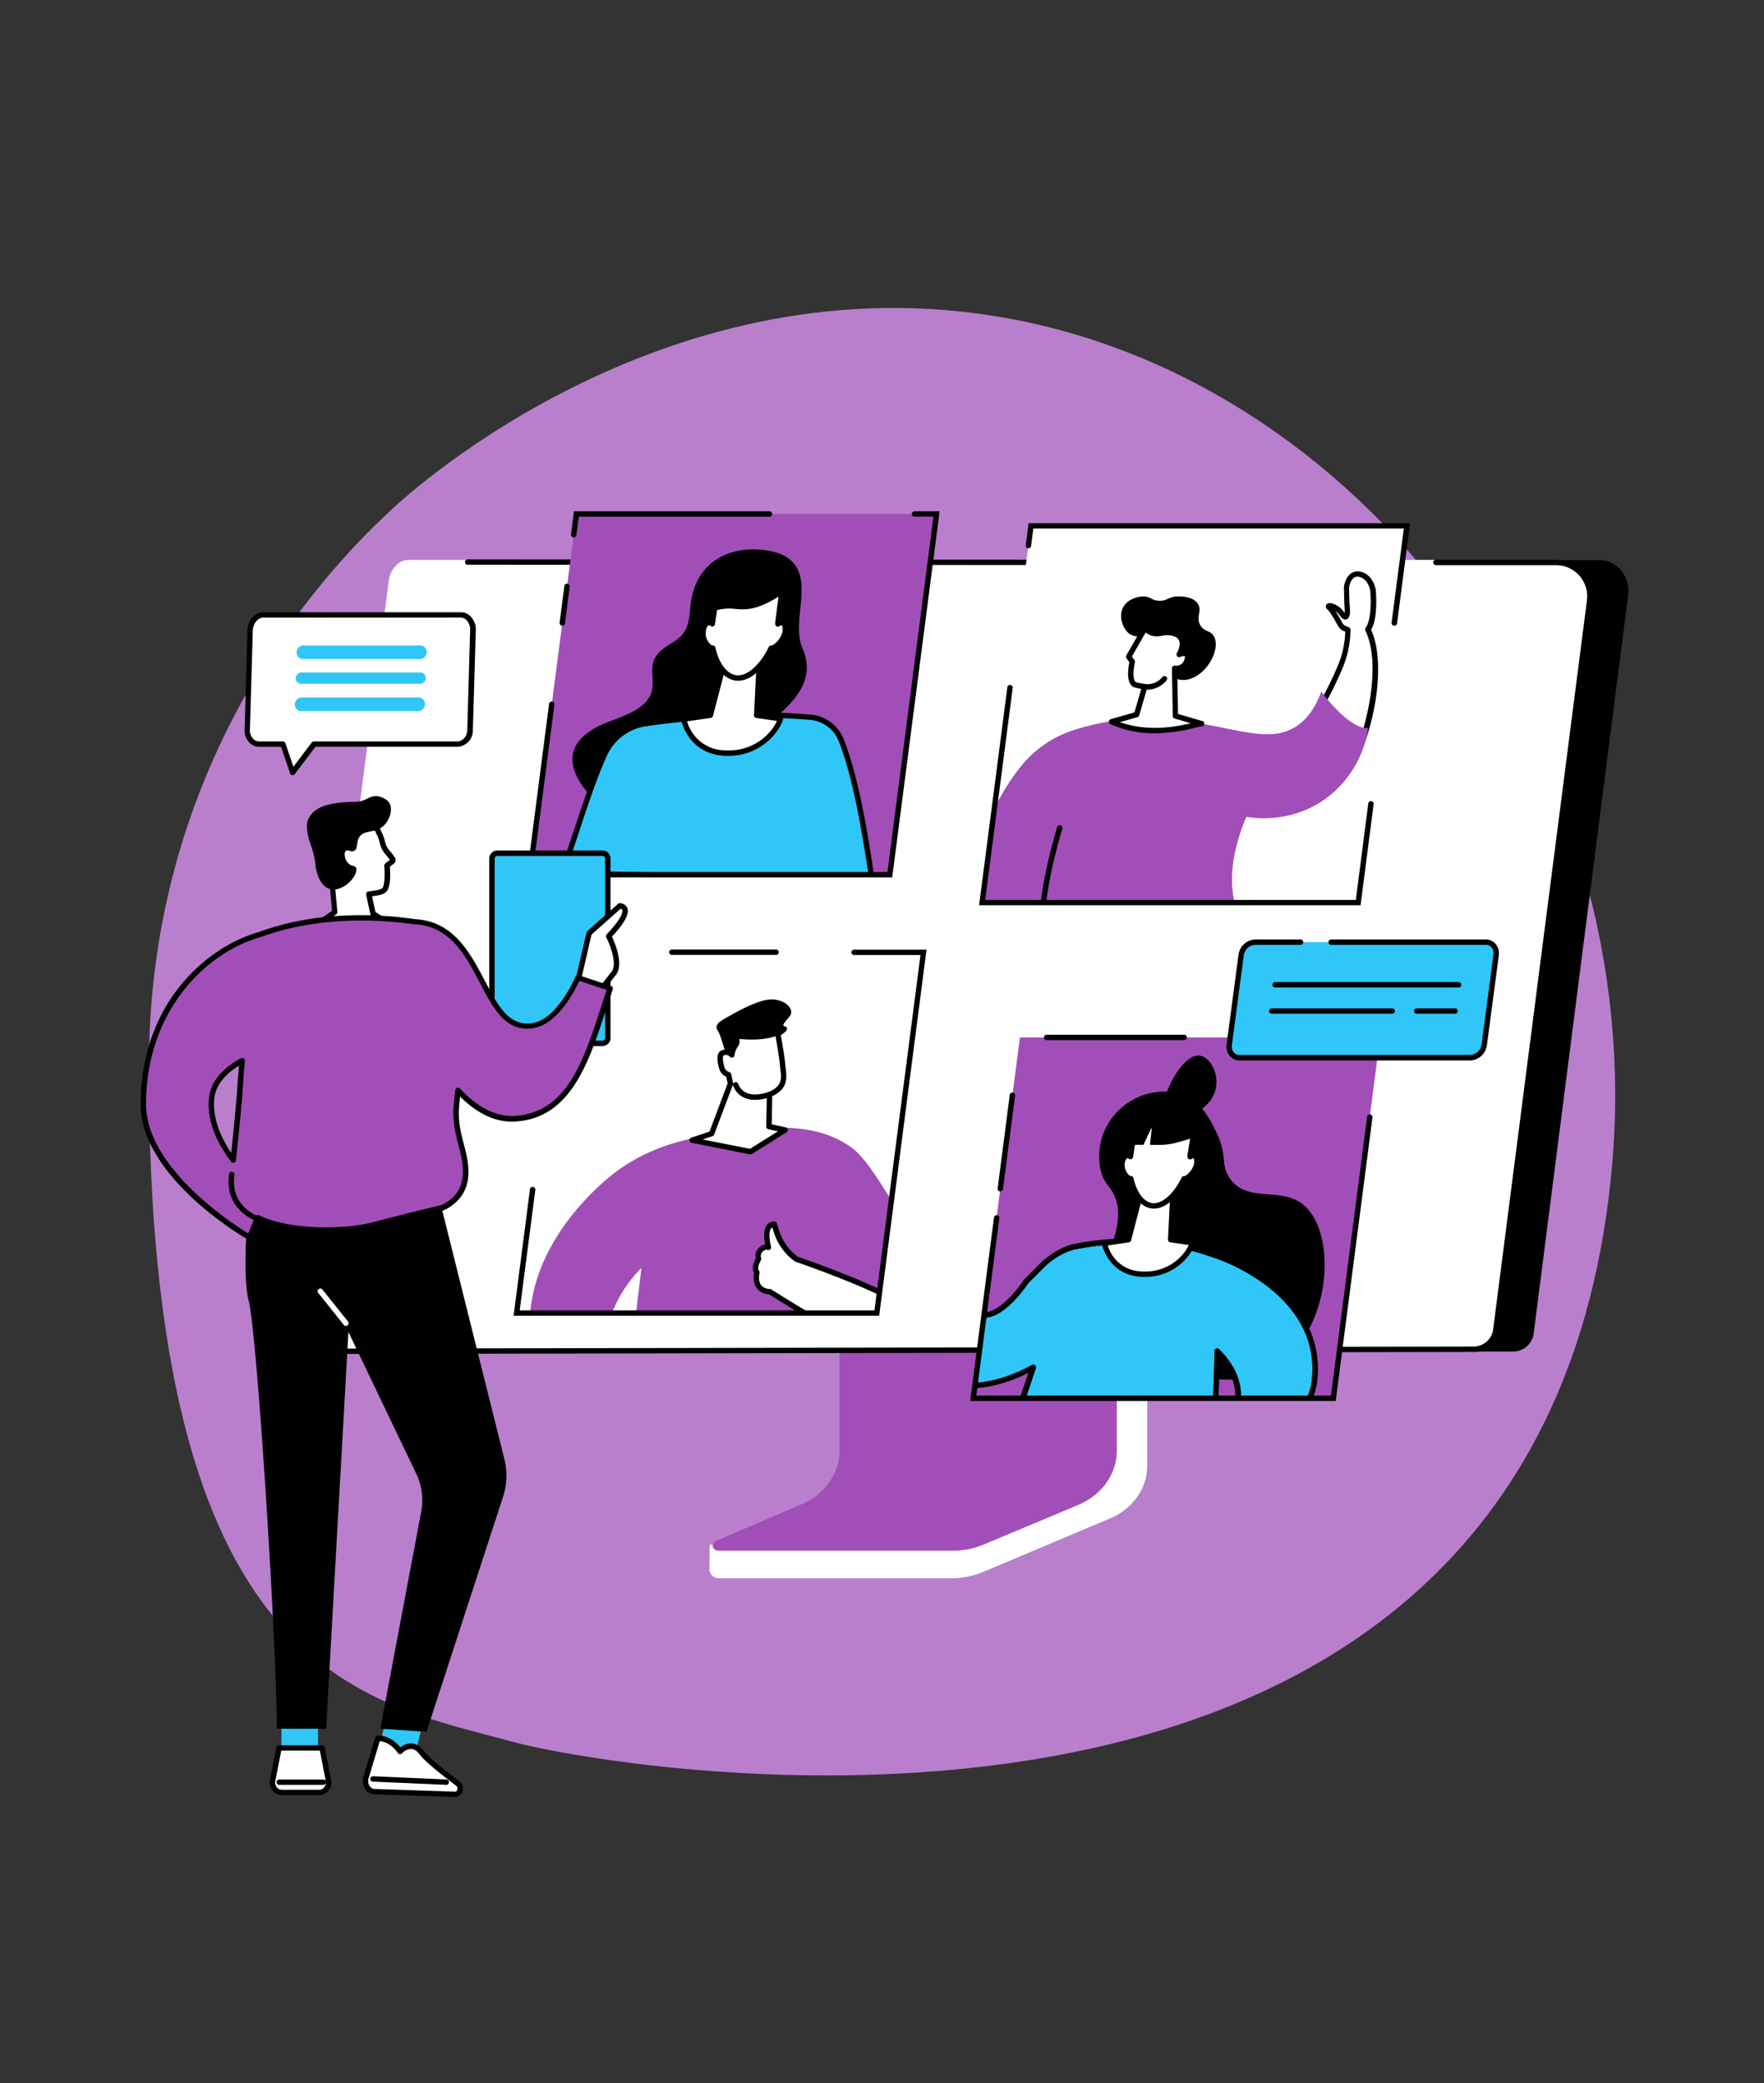 <svg id="Layer_1" data-name="Layer 1" xmlns="http://www.w3.org/2000/svg" xmlns:xlink="http://www.w3.org/1999/xlink" viewBox="0 0 720 850"><rect x="0" y="0" width="720" height="850" fill="#333333" stroke="none"/><defs><style>.cls-1{fill:#a24eb8;}.cls-2{fill:#fff;}.cls-3{fill:#b97fcc;}.cls-4{clip-path:url(#clip-path);}.cls-5{fill:#30c6f8;}.cls-6{clip-path:url(#clip-path-2);}.cls-7{clip-path:url(#clip-path-3);}.cls-8{clip-path:url(#clip-path-4);}</style><clipPath id="clip-path"><polygon class="cls-1" points="363.19 356.94 216.19 356.94 235.27 209.7 382.27 209.7 363.19 356.94"/></clipPath><clipPath id="clip-path-2"><polygon class="cls-2" points="357.88 535.75 210.87 535.75 229.96 388.51 376.96 388.51 357.88 535.75"/></clipPath><clipPath id="clip-path-3"><polygon class="cls-1" points="544.22 570.52 397.21 570.52 416.29 423.28 563.3 423.28 544.22 570.52"/></clipPath><clipPath id="clip-path-4"><polygon class="cls-2" points="554.36 368.26 400.88 368.26 420.8 214.53 574.28 214.53 554.36 368.26"/></clipPath></defs><path class="cls-3" d="M412,130c-138.48-25.63-244,70.22-251.78,77.56-12.39,11.64-99,89.25-99.44,226.47C60,684.26,148.46,694,209.05,710.62,253.7,722.85,630.43,787.31,658,475.44,672.39,312,560.87,157.52,412,130Z"/><path class="cls-2" d="M467.11,501.23l-112.12.7c-.73,0-1,.68-1,1.33v95.39c0,9.13-63.71,32.86-64.33,31.65l-.08,10.1a3.68,3.68,0,0,0,3.76,3.54h95.43a32.91,32.91,0,0,0,12.62-2.62l51.69-21.77c9.3-3.92,15.17-12.33,15.17-21.51V502.55A1.26,1.26,0,0,0,467.11,501.23Z"/><path class="cls-1" d="M342.67,496.38v95.41c0,9.4-6.05,18-15.56,22L292.24,628.7c-2.28,1-1.5,4,1,4h95.79a32.19,32.19,0,0,0,12.46-2.49L440.15,614c9.58-4,15.69-12.63,15.69-22.09v-95.5a.75.75,0,0,0-.79-.71H343.46A.76.76,0,0,0,342.67,496.38Z"/><path d="M133.82,550.44l461,1h8l14.89,0A8.46,8.46,0,0,0,626,544l38.55-301.24c.93-7.33-4.41-14.25-11.78-14.25l-477.64.43Z"/><path class="cls-2" d="M634.81,228.43c8.31,0,15.07,8.37,14,16.64L610,544a8.41,8.41,0,0,1-8.34,7.35l-3.64.14-470.59-.14a8.41,8.41,0,0,1-8.34-9.5l39.6-305c.54-4.2,3.78-8.4,8-8.4Z"/><path d="M127.43,552.45A9.51,9.51,0,0,1,118,541.71l28.07-209.54a1.09,1.09,0,1,1,2.17.29L120.17,542a7.34,7.34,0,0,0,7.26,8.27l474.38-.86a8.09,8.09,0,0,0,7.62-6.85l38.3-297.62a12.72,12.72,0,0,0-12.58-14.35H586.08a1.1,1.1,0,0,1,0-2.2h49.07a14.92,14.92,0,0,1,14.76,16.83l-38.3,297.62a10.23,10.23,0,0,1-9.8,8.76Z"/><path d="M503.77,230.58h0L191,230.42a1.1,1.1,0,1,1,0-2.19h0l312.74.15a1.1,1.1,0,1,1,0,2.2Z"/><polygon class="cls-1" points="363.19 356.94 216.19 356.94 235.27 209.7 382.27 209.7 363.19 356.94"/><g class="cls-4"><path d="M317.07,225.52a15.75,15.75,0,0,1,3.68,1.63c12.69,7.76,1.74,25.72,6.79,37.35,4.32,10,.32,17.85-8.19,25.75-4.92,4.57-9.47,8.37-11.62,14.78-1.24,3.7-1.92,7.5-3.36,11.15-7.11,18-28.71,23.58-44.49,19.67a37.75,37.75,0,0,1-18.23-10.51c-5.61-5.86-12.38-15.92-4.2-24.3a28.53,28.53,0,0,1,9.51-5.93c6-2.53,16-5.11,18.71-12,2.05-5.19-1.22-10.63,2.3-15.67,2.76-3.94,8-5.14,10.88-9,2.51-3.32,2.6-7.59,3-11.51C284.28,225.2,304,221.62,317.07,225.52Z"/><path class="cls-5" d="M229.45,356.3c5.56-15.73,11.4-35.56,17.26-48.48a21.91,21.91,0,0,1,16.91-12.59c23.09-3.28,45.54-4.46,67.09-2.61a15,15,0,0,1,12.69,9.53c5.7,14.66,9.29,35.12,12.47,56.71Z"/><path d="M355.87,360h0l-126.42-2.57a1.06,1.06,0,0,1-.88-.47,1.09,1.09,0,0,1-.14-1c1.78-5,3.62-10.57,5.4-15.94,3.88-11.69,7.89-23.78,11.9-32.63a22.9,22.9,0,0,1,17.76-13.22c24.79-3.52,46.82-4.37,67.34-2.61a16,16,0,0,1,13.61,10.22c5.87,15.08,9.5,36.28,12.54,56.95a1.08,1.08,0,0,1-.26.88A1.1,1.1,0,0,1,355.87,360ZM231,355.23l123.61,2.5c-3-20.12-6.55-40.61-12.22-55.18a13.81,13.81,0,0,0-11.76-8.83c-20.35-1.75-42.22-.9-66.84,2.59a20.73,20.73,0,0,0-16.07,12c-4,8.74-8,20.77-11.81,32.41C234.28,345.56,232.61,350.58,231,355.23Z"/><path class="cls-2" d="M295.46,270.33l-5.59,21.47-10.78,1.6s2.38,12.89,16.26,13.84,21.77-8.86,23.23-14l-9.77-1.4,1-20.84Z"/><path d="M297.22,308.4c-.64,0-1.29,0-2-.07-14.56-1-17.24-14.6-17.26-14.73a1.08,1.08,0,0,1,.18-.84,1.13,1.13,0,0,1,.73-.45L289,290.82l5.41-20.77a1.1,1.1,0,0,1,1.11-.82l14.35.63a1.18,1.18,0,0,1,.77.36,1.14,1.14,0,0,1,.28.79l-1,19.84,8.79,1.27a1.06,1.06,0,0,1,.76.49,1.12,1.12,0,0,1,.14.89C318.27,298.35,310.8,308.4,297.22,308.4Zm-16.77-14.09a16.2,16.2,0,0,0,15,11.83c12.41.86,19.6-7.21,21.67-12l-8.44-1.21a1.11,1.11,0,0,1-.94-1.14l1-19.74-12.36-.55-5.37,20.61a1.08,1.08,0,0,1-.9.81Zm9.42-2.51h0Z"/><path class="cls-2" d="M319.28,254.09a2.16,2.16,0,0,0-1.79.5c0-.13,0-.25,0-.37l1.68-13c-16,10.64-17.83,3.84-27.47,6.88,0,0-.88,6-1,6.45a1.79,1.79,0,0,0-1.65-.49c-1.47.35-2.41,2.72-2.1,5.29s2.45,5.23,3.92,5.09c1.39,6.54,5.15,12.18,10.34,12.18s10.42-5.64,13.5-12.18c1.43.14,4.3-2.62,5.24-5.09S320.66,254.44,319.28,254.09Z"/><path d="M301.27,277.74c-5.09,0-9.45-4.8-11.25-12.3-2-.64-3.81-3.5-4.1-5.93-.39-3.2.87-6,2.93-6.49a2.48,2.48,0,0,1,1,0c.21-1.39.52-3.51.74-5a1.11,1.11,0,0,1,.75-.89,21.18,21.18,0,0,1,8.82-.78c4.35.32,8.45.63,18.37-6a1.09,1.09,0,0,1,1.19,0,1.12,1.12,0,0,1,.51,1.07L318.78,253a2.49,2.49,0,0,1,.77.07,2.58,2.58,0,0,1,1.65,1.38,6.9,6.9,0,0,1-.17,5.37c-.91,2.39-3.48,5.2-5.54,5.72C312.64,271.27,307.32,277.74,301.27,277.74Zm-10.34-14.37a1.11,1.11,0,0,1,1.08.87c1.19,5.63,4.51,11.31,9.26,11.31s9.8-5.8,12.5-11.55a1.09,1.09,0,0,1,1.1-.62c.66.06,3.21-2,4.11-4.39a5,5,0,0,0,.27-3.59c-.11-.22-.21-.24-.25-.25a1.23,1.23,0,0,0-.87.33,1.1,1.1,0,0,1-1.74-.95l0-.34a.45.45,0,0,1,0-.11l1.37-10.63c-9.15,5.68-13.51,5.35-17.74,5a19.4,19.4,0,0,0-7.34.49c-.25,1.73-.8,5.45-.87,5.81a1.1,1.1,0,0,1-.73.83,1.12,1.12,0,0,1-1.07-.21.77.77,0,0,0-.67-.26c-.7.17-1.54,1.85-1.27,4.09s2.09,4.14,2.7,4.14h.13Z"/></g><path d="M229.51,255.29h-.15a1.09,1.09,0,0,1-.94-1.23l1.94-15a1.1,1.1,0,0,1,2.18.28l-1.95,15A1.09,1.09,0,0,1,229.51,255.29Z"/><path d="M364.16,358H214.94l9.18-70.84a1.1,1.1,0,0,1,2.18.29l-8.86,68.35H362.23L381,210.8H373.3a1.1,1.1,0,1,1,0-2.2h10.22Z"/><path d="M234.18,219.26H234a1.09,1.09,0,0,1-.94-1.23l1.22-9.42h79.78a1.1,1.1,0,1,1,0,2.2H236.24l-1,7.5A1.09,1.09,0,0,1,234.18,219.26Z"/><polygon class="cls-2" points="357.88 535.75 210.87 535.75 229.96 388.51 376.96 388.51 357.88 535.75"/><g class="cls-6"><path class="cls-1" d="M365.54,492.47c-8.89-14.24-13.33-21.37-19.51-25.33-14.65-9.41-31.9-7.2-46.54-5.33-14.44,1.85-30.81,3.94-47.39,15.78-2.17,1.55-37.28,27.42-35.87,65.43a57.13,57.13,0,0,0,13.06,34.51A64.34,64.34,0,0,1,248,562a.38.38,0,0,0,0-.1c-3.89-15,1.46-32.2,13.82-44.58q-2.79,23.13-5.59,46.28a22.4,22.4,0,0,0,12.27,8.35c13.67,3.3,24.35-9.43,41.68-10.65,6.49-.46,15.61.57,26.31,7.7q-.37-21.29-.76-42.56c.22,2,1.64,12.9,11.36,18.33,1.93,1.08,9.62,5.37,18.14,1.73,9.68-4.13,13.06-15.34,13.45-16.73C381.77,518.83,376.4,509.9,365.54,492.47Z"/><path class="cls-2" d="M368.14,532.16c-12.47-8-43.06-18.4-43.06-18.4a22.05,22.05,0,0,1-8.16-11.28l-1-3s-4.69-.55-2.32,9.44c-1-.22-.49-.38-1.27-.12a3.77,3.77,0,0,0-2.76,4.86s-2.3,3.58-.67,5.47c0,0-2,7.51,5.29,7.86,0,0,31.5,20.17,40,21.68S376.19,537.33,368.14,532.16Z"/><path d="M355.69,549.9a9.66,9.66,0,0,1-1.62-.14c-8.35-1.48-37-19.66-40.19-21.68a6.48,6.48,0,0,1-5-2.48c-1.59-2.16-1.29-5-1.07-6.21-1.23-2,.06-4.81.67-5.89a5,5,0,0,1,.37-3.16,5.21,5.21,0,0,1,3.21-2.57l.23-.08c-.72-3.85-.4-6.57.95-8.09a3.5,3.5,0,0,1,2.89-1.2,1.1,1.1,0,0,1,.92.76l1,3a20.83,20.83,0,0,0,7.62,10.62c2.64.91,31.16,10.78,43.14,18.47,2.81,1.8,3.69,4.72,2.41,8C369.13,544.36,361.83,549.9,355.69,549.9Zm-42.92-40.07c-2.8.94-2.25,3.07-2.12,3.49a1.15,1.15,0,0,1-.11.94c-.61,1-1.59,3.22-.77,4.17a1.08,1.08,0,0,1,.23,1s-.76,3,.62,4.89a4.56,4.56,0,0,0,3.66,1.6,1.14,1.14,0,0,1,.54.17c.31.2,31.41,20.06,39.63,21.52,5.33.94,12.77-4.36,14.64-9.16.91-2.32.39-4.12-1.55-5.35-12.21-7.84-42.51-18.19-42.81-18.29a.89.89,0,0,1-.29-.15,23.09,23.09,0,0,1-8.57-11.83l-.65-2.06a1.26,1.26,0,0,0-.41.34c-.55.66-1.3,2.52-.1,7.58a1.11,1.11,0,0,1-1.3,1.33A4.46,4.46,0,0,1,312.77,509.83Z"/><path d="M296.17,429.74s-2.07-7.53-3-8.9-1.64-2.78,2.35-5.07,14.42-8.43,20.06-8,8.91,4.4,6.67,7-3.24,3.73-1.93,4,1.76,1.89-2.47,4S298.51,434.15,296.17,429.74Z"/><path class="cls-2" d="M313.83,459.64l.28-13.1c7.5-3.09,5.63-8.06,5.32-12-.33-4.2-2.07-13.38-2.07-13.38-6.24,3-17.09,1.4-17.09,1.4s1.11,2.63,0,3.84-1.52,4-1.52,4a3.17,3.17,0,0,0-4-.67c-1.33.74-.61,4.25,0,6.23a3.91,3.91,0,0,0,2.64,2.47s.43,1.88.82,3.62l-7.73,20.44-7.92,2.67,23.8,4.7,14.08-8.82Z"/><path d="M306.33,471l-.21,0-23.81-4.71a1.09,1.09,0,0,1-.13-2.11l7.43-2.5L297,442c-.23-1-.47-2.09-.61-2.71a4.86,4.86,0,0,1-2.75-3c-.71-2.3-1.59-6.34.52-7.51a4.17,4.17,0,0,1,3.81-.23,7.12,7.12,0,0,1,1.44-2.88c.42-.44.16-1.82-.19-2.65a1.1,1.1,0,0,1,1.18-1.51c.1,0,10.59,1.53,16.46-1.31a1.1,1.1,0,0,1,1,0,1.09,1.09,0,0,1,.58.78c.07.37,1.75,9.28,2.09,13.49,0,.51.11,1,.17,1.58.45,3.47,1.06,8.19-5.51,11.21L315,458.76l5.69,1.22a1.09,1.09,0,0,1,.35,2l-14.08,8.82A1.12,1.12,0,0,1,306.33,471Zm-19.54-6.08,19.32,3.82,11.42-7.15-3.93-.85a1.1,1.1,0,0,1-.87-1.09l.28-13.1a1.12,1.12,0,0,1,.68-1c5.72-2.35,5.29-5.67,4.84-9.18-.08-.58-.15-1.14-.19-1.68-.25-3.15-1.32-9.24-1.81-11.93-5,1.82-11.69,1.45-14.77,1.14a3.79,3.79,0,0,1-.73,3.31,7.7,7.7,0,0,0-1.22,3.38,1.11,1.11,0,0,1-.79.91,1.13,1.13,0,0,1-1.15-.36,2,2,0,0,0-2.61-.41c-.32.3-.33,2.24.51,4.94a2.8,2.8,0,0,0,1.86,1.74,1.14,1.14,0,0,1,.8.82s.43,1.88.82,3.62a1.13,1.13,0,0,1-.05.63l-7.72,20.44a1.09,1.09,0,0,1-.68.65Z"/><path d="M308.16,448.75a10.38,10.38,0,0,1-4.94-1.14,8.31,8.31,0,0,1-4-4.77,1.1,1.1,0,0,1,2.12-.57,6.12,6.12,0,0,0,3,3.42c2.31,1.22,5.49,1.16,9.46-.19a1.1,1.1,0,0,1,.7,2.08A19.83,19.83,0,0,1,308.16,448.75Z"/></g><path d="M358.84,536.85H209.63l6.69-51.68a1.1,1.1,0,0,1,2.18.28l-6.38,49.21H356.91l18.8-145h-27a1.1,1.1,0,1,1,0-2.19h29.46Z"/><path d="M316.64,389.61H274.13a1.1,1.1,0,0,1,0-2.19h42.51a1.1,1.1,0,1,1,0,2.19Z"/><polygon class="cls-1" points="544.22 570.52 397.21 570.52 416.29 423.28 563.3 423.28 544.22 570.52"/><g class="cls-7"><path d="M456.32,453.32c7.27-7.3,17.19-9.09,24.34-7.31,9,2.24,12.94,10.12,15.68,15.68,4.86,9.82,1.68,13.53,5.69,19.2,7.12,10.05,20.51,3.22,29.68,10.44,14,11,12.18,49.86-9.75,65.3-14.62,10.3-32.62,5.15-37.51,3.75-14.86-4.25-32.63-16.84-33.6-34.61-.8-14.7,10.17-27.28,3.23-39.4-1.76-3.09-3.4-3.89-4.55-7.78A26.15,26.15,0,0,1,456.32,453.32Z"/><path d="M476.45,455.38c-3.18-2.7-.17-11,2.48-15.56,1-1.7,5.46-9.29,10.32-9.15s9,8.41,6.51,15.12C492.7,454.19,480.18,458.54,476.45,455.38Z"/><path class="cls-2" d="M370.73,494.23s-8.36-8.83-10.77-11.08c-2.75-2.55,4.4-3.4,12.35,4.88Z"/><path d="M371.31,496.44,369.94,495c-.09-.09-8.37-8.83-10.73-11a2.25,2.25,0,0,1-.9-2.22,1.88,1.88,0,0,1,1.47-1.33c2.16-.58,7.48.78,13.32,6.86l.43.44Zm-10.48-14c1.94,1.82,6.9,7,9.33,9.57l.94-3.68C366.36,483.6,362.36,482.47,360.83,482.47Z"/><path class="cls-2" d="M370.17,492.44c-.12.49-.24,1-.39,1.47-.26.81-.71,2.79.31,4s6.19,4.27,8.65,5.68c.84.48-1.09,14.73-1.09,14.73l10-3.43s.92-16-.35-22.46-6.43-9.56-7.89-9.36-2.26,3-2.26,3-2.81-2.41-4.87-1.12c-1.07.68-.74,1.82-1,2.93Z"/><path d="M376.33,520l.23-1.76c.78-5.76,1.44-12.24,1.28-13.84-4.9-2.81-7.8-4.74-8.6-5.74-1.31-1.61-.88-3.87-.51-5.07.14-.46.26-.93.37-1.39l1.11-4.56a4.58,4.58,0,0,0,.13-.85,3.21,3.21,0,0,1,1.4-2.75c1.73-1.08,3.69-.34,4.93.37A3.86,3.86,0,0,1,379.3,482c2.14-.29,7.76,3.27,9.12,10.24,1.28,6.55.4,22.07.37,22.73l-.05.74Zm-5.09-27.29c-.12.48-.25,1-.41,1.53s-.6,2.17.11,3c.48.59,2.92,2.32,8.34,5.41.67.38,1.42.81-.31,14.08l7.66-2.62c.16-3.2.71-15.95-.36-21.45-1.13-5.78-5.65-8.48-6.65-8.48h0c-.41.05-1.08,1.24-1.35,2.18l-.47,1.64-1.3-1.12c-.57-.48-2.45-1.71-3.56-1-.25.16-.31.31-.38,1.1a8.2,8.2,0,0,1-.19,1.18Z"/><path d="M378.07,499.28a2.75,2.75,0,0,1-2.42-1.54,6.85,6.85,0,0,1-.54-4.69,1.1,1.1,0,0,1,2.11.59,4.71,4.71,0,0,0,.38,3.08c.22.41.46.37.56.36.58-.1,1.57-1,1.93-3.17.47-2.84-2.58-6.12-3.79-7.14a1.1,1.1,0,0,1-.13-1.55,1.09,1.09,0,0,1,1.54-.13c.22.18,5.32,4.54,4.55,9.18-.46,2.73-1.93,4.68-3.75,5A2.18,2.18,0,0,1,378.07,499.28Z"/><path class="cls-2" d="M502.76,588l-9.9,11.64a3.27,3.27,0,0,1-5,.33l-1.78-2.16c-1.21-1.46-3.11-3.56-5.12-3.63,0,0-16,.19-14.83,9a2.78,2.78,0,0,0,2.44,1.54,45.23,45.23,0,0,1,6.25.56l2.62.54a18.41,18.41,0,0,1,4.54,2.56,12.46,12.46,0,0,0,8.44,2.94c3.71-.12,20.42-12.45,20.42-12.45Z"/><path d="M490,612.41a13.68,13.68,0,0,1-8.71-3.21,17.36,17.36,0,0,0-4.15-2.34l-2.53-.52a42.75,42.75,0,0,0-6.07-.54,3.89,3.89,0,0,1-3.39-2.15,1.4,1.4,0,0,1-.1-.35,6.72,6.72,0,0,1,1.61-5.48c4-4.59,13.88-4.76,14.3-4.77,2.42.08,4.46,2.2,6,4l1.78,2.16a1.73,1.73,0,0,0,1.32.59h0a2.6,2.6,0,0,0,1.94-1l9.89-11.63a1.15,1.15,0,0,1,.88-.39,1.13,1.13,0,0,1,.84.45l8.12,10.87a1.1,1.1,0,0,1-.22,1.54c-2.84,2.09-17.19,12.54-21,12.67Zm-22.79-9.59a1.66,1.66,0,0,0,1.42.78,47.21,47.21,0,0,1,6.42.59l2.62.54.17,0a19.45,19.45,0,0,1,4.86,2.74,11.35,11.35,0,0,0,7.69,2.69c2.34-.08,12.48-6.9,18.92-11.59l-6.64-8.89-9,10.59a4.77,4.77,0,0,1-3.61,1.71h0a3.83,3.83,0,0,1-3-1.39l-1.79-2.16c-.72-.87-2.62-3.18-4.31-3.23,0,0-9.27.16-12.62,4A4.51,4.51,0,0,0,467.24,602.82Z"/><path class="cls-5" d="M495.73,512.07l0,0c-6.58-2.36-16.32-5.2-25.58-5.37a114.83,114.83,0,0,0-32.72,2.18,31.39,31.39,0,0,0-12.41,7.7l-6.14,6.18c-5.92,8.67-13.12,14.62-17.92,13.53-3.91-.89-5.37-6.67-8.29-18.22-1.5-6-1-3.19-1.49-6.89a64.83,64.83,0,0,0-15.25,5.11c-2,6.08-3,16.81.19,30.23,1.33,5.56,2.9,12.11,7.84,15.6,7.44,5.25,22.43,4.07,37.72-4.35q-2.62,7.91-5.28,15.73c-8.88,23.7-6.64,31.38-3.08,34.08,5.87,4.43,14.52-5.21,32.28-3.44,10,1,12.19,4.53,27.58,6.25,9.86,1.11,14.85,1.6,17.71-1.2,4.65-4.55,5.74-47.4,5.94-57.94,16.63,16.4,4.78,33,.52,37.9a2.64,2.64,0,0,0-.41,3.06L504,604.09a2.44,2.44,0,0,0,3.52.58c4.29-2.83,13.13-8.82,21.31-22.18,4.51-7.35,7.21-15.66,7.49-17.55C541.94,526.43,495.73,512.07,495.73,512.07Z"/><path d="M483.8,612.41a103.88,103.88,0,0,1-10.76-.89,73.34,73.34,0,0,1-17.1-3.79,43.71,43.71,0,0,0-10.47-2.46c-9-.9-15.55,1.19-20.79,2.88-4.9,1.57-8.77,2.81-12,.34-5.52-4.17-4.64-15.73,2.71-35.34,1.35-4,2.8-8.28,4.41-13.09-14.33,7.19-28.74,8.44-36.45,3-5.28-3.72-6.94-10.66-8.28-16.23C371,530,373.89,519,374.87,516a1.11,1.11,0,0,1,.54-.63,67.21,67.21,0,0,1,15.52-5.2,1.13,1.13,0,0,1,.86.17,1.11,1.11,0,0,1,.46.76c.09.65.14,1.1.19,1.43a7.46,7.46,0,0,0,.34,1.73c.17.61.44,1.64.94,3.6,2.71,10.76,4.21,16.68,7.47,17.42,4.06.93,10.79-4.33,16.76-13.08a.93.93,0,0,1,.13-.15l6.14-6.18a32.46,32.46,0,0,1,12.85-8l0,.07c2.66-.8,17.12-3.62,33.13-2.31,9.21.17,18.95,3,25.58,5.34a.7.7,0,0,1,.25,0A79.55,79.55,0,0,1,518.8,523.2c14.52,11.25,21,25.74,18.58,41.9-.31,2.06-3,10.43-7.64,18C521.28,596.88,512,603,508.1,605.59a3.87,3.87,0,0,1-3,.58,3.23,3.23,0,0,1-2.1-1.51L496,592.82a4.11,4.11,0,0,1-.21-.42c-.93,8.79-2.25,15.78-4.12,17.62S487.33,612.41,483.8,612.41Zm-42.57-9.55a43.43,43.43,0,0,1,4.46.23,45.71,45.71,0,0,1,10.94,2.56,72.06,72.06,0,0,0,16.66,3.69c9.89,1.11,14.37,1.5,16.81-.89,2.81-2.75,5-25.2,5.61-57.18a1.1,1.1,0,0,1,1.87-.76c17.36,17.12,4.83,34.49.58,39.4a1.58,1.58,0,0,0-.3,1.78l7.06,11.84a1,1,0,0,0,.7.5,1.7,1.7,0,0,0,1.27-.27c3.82-2.53,12.77-8.45,21-21.84,4.39-7.16,7.06-15.27,7.33-17.14,5.23-35.64-35.77-50.31-39.53-51.57a1,1,0,0,1-.33-.06c-6.48-2.33-16.12-5.15-25.23-5.32a115.63,115.63,0,0,0-32.4,2.15,30.27,30.27,0,0,0-11.93,7.41l-6.07,6.11c-5.23,7.64-13,15.28-19,13.9-4.57-1-6.09-7-9.11-19-.49-2-.76-3-.93-3.56a9.6,9.6,0,0,1-.4-2l0-.23a62.13,62.13,0,0,0-13.41,4.54c-1,3.36-3.38,13.67.34,29.2,1.32,5.49,2.82,11.71,7.41,15,7.37,5.2,22.4,3.39,36.56-4.41a1.11,1.11,0,0,1,1.24.12,1.09,1.09,0,0,1,.33,1.19c-1.95,5.88-3.68,11-5.28,15.73-6.78,18.09-8,29.44-3.46,32.85,2.36,1.78,5.42.8,10-.68A53.3,53.3,0,0,1,441.23,602.86ZM497.85,554c-.2,9.21-.68,23.25-1.75,35a3.43,3.43,0,0,1,.4-.54C500.28,584.11,511.11,569.14,497.85,554Z"/><path d="M483.82,612.41a107.23,107.23,0,0,1-10.78-.89,73.34,73.34,0,0,1-17.1-3.79,43.71,43.71,0,0,0-10.47-2.46c-9-.9-15.55,1.2-20.79,2.88-4.9,1.57-8.77,2.81-12,.34-5.52-4.17-4.64-15.73,2.71-35.34,1.35-4,2.8-8.28,4.41-13.09-14.33,7.19-28.74,8.44-36.45,3-5.28-3.73-6.94-10.67-8.28-16.24C371,530,373.89,519,374.87,516a1.11,1.11,0,0,1,.54-.63,67.21,67.21,0,0,1,15.52-5.2,1.13,1.13,0,0,1,.86.17,1.11,1.11,0,0,1,.46.76c.09.65.14,1.1.19,1.43a7.46,7.46,0,0,0,.34,1.73c.17.62.44,1.64.94,3.6,2.71,10.76,4.21,16.68,7.47,17.42,4.06.93,10.79-4.33,16.76-13.08l.13-.15,6.14-6.18a32.4,32.4,0,0,1,12.85-8l.08,0a117.48,117.48,0,0,1,33.07-2.22c9.21.17,18.95,3,25.58,5.34a1,1,0,0,1,.25,0A79.55,79.55,0,0,1,518.8,523.2c14.52,11.25,21,25.74,18.58,41.9-.31,2.06-3,10.43-7.64,18C521.28,596.88,512,603,508.1,605.59a3.87,3.87,0,0,1-3,.58,3.23,3.23,0,0,1-2.1-1.51L496,592.82c-.07-.14-.14-.27-.2-.41-.21,2-.43,3.84-.67,5.59a1.1,1.1,0,0,1-2.18-.3c2.06-14.75,2.66-39.27,2.79-46.43a1.1,1.1,0,0,1,1.87-.76c17.36,17.12,4.83,34.49.58,39.4a1.58,1.58,0,0,0-.3,1.78l7.06,11.84a1,1,0,0,0,.7.5,1.7,1.7,0,0,0,1.27-.27c3.82-2.53,12.77-8.45,21-21.84,4.39-7.16,7.06-15.27,7.33-17.14,2.28-15.53-3.67-28.93-17.7-39.81a79.82,79.82,0,0,0-21.84-11.76,1.65,1.65,0,0,1-.32-.06c-6.48-2.33-16.12-5.15-25.23-5.32a115.63,115.63,0,0,0-32.4,2.15,30.27,30.27,0,0,0-11.93,7.41l-6.07,6.11c-5.23,7.64-12.95,15.28-19,13.9-4.57-1-6.09-7-9.11-19-.49-1.94-.76-3-.93-3.56a9.6,9.6,0,0,1-.4-2l0-.23a62.13,62.13,0,0,0-13.41,4.54c-1,3.36-3.38,13.67.34,29.2,1.32,5.49,2.82,11.71,7.41,15,7.37,5.2,22.4,3.39,36.56-4.41a1.11,1.11,0,0,1,1.24.12,1.09,1.09,0,0,1,.33,1.19c-1.95,5.88-3.68,11-5.28,15.73-6.78,18.09-8,29.44-3.46,32.85,2.36,1.78,5.42.8,10-.68,5.15-1.66,12.2-3.92,21.69-3a45.71,45.71,0,0,1,10.94,2.56,72.06,72.06,0,0,0,16.66,3.69c6.21.7,10.16,1.11,13,.73a1.1,1.1,0,0,1,.29,2.18A21.11,21.11,0,0,1,483.82,612.41Zm14-58.42c-.17,7.48-.64,22.49-1.76,35a4.36,4.36,0,0,1,.41-.55C500.28,584.11,511.11,569.13,497.85,554Z"/><path class="cls-2" d="M465.69,486.27l-5.08,19.53-9.81,1.46S453,519,465.59,519.84s19.81-8.05,21.13-12.76l-8.89-1.28.92-18.95Z"/><path d="M467.29,521c-.58,0-1.17,0-1.78-.06-13.32-.91-15.77-13.36-15.79-13.48a1.08,1.08,0,0,1,.18-.84,1.15,1.15,0,0,1,.74-.45l9.09-1.35,4.9-18.82a1.1,1.1,0,0,1,1.11-.82l13.06.57a1.12,1.12,0,0,1,.76.36,1.1,1.1,0,0,1,.28.79l-.86,18,7.9,1.13a1.13,1.13,0,0,1,.76.49,1.14,1.14,0,0,1,.14.9C486.53,511.81,479.7,521,467.29,521Zm-15.12-12.84a14.62,14.62,0,0,0,13.49,10.59c11.14.76,17.63-6.4,19.57-10.78l-7.56-1.08a1.11,1.11,0,0,1-.94-1.14l.87-17.85-11.07-.49-4.86,18.67a1.11,1.11,0,0,1-.9.81Zm8.44-2.36h0Z"/><path class="cls-2" d="M487.36,471.5a2,2,0,0,0-1.63.46c0-.12,0-.23,0-.34l1.38-8.67c-13,4.39-11.56,2.62-24.83,3.14,0,0-.8,5.48-.87,5.86a1.65,1.65,0,0,0-1.5-.45c-1.34.33-2.19,2.48-1.91,4.81s2.23,4.77,3.56,4.64C462.83,486.9,466.26,492,471,492s9.47-5.12,12.27-11.07c1.3.13,3.91-2.38,4.77-4.64S488.61,471.83,487.36,471.5Z"/><path d="M471,493.12c-4.67,0-8.67-4.38-10.32-11.22-1.8-.64-3.47-3.23-3.74-5.46-.36-3,.82-5.54,2.74-6a2.42,2.42,0,0,1,.89-.05c.19-1.26.46-3.13.66-4.45a1.08,1.08,0,0,1,1-.94c3.76-.15,6.34-.11,8.41-.08,5.19.07,6.94.1,16.11-3a1.07,1.07,0,0,1,1.06.2,1.09,1.09,0,0,1,.38,1l-1.15,7.24a2.37,2.37,0,0,1,.57.08,2.41,2.41,0,0,1,1.56,1.3,6.36,6.36,0,0,1-.15,5c-.82,2.18-3.16,4.74-5.06,5.25C481.37,487.23,476.51,493.12,471,493.12Zm-9.4-13.27a1.1,1.1,0,0,1,1.07.87c1.07,5.08,4.06,10.2,8.33,10.2s8.83-5.24,11.28-10.44a1.09,1.09,0,0,1,1.1-.62c.66,0,2.86-1.91,3.63-3.94a4.44,4.44,0,0,0,.25-3.17c0-.06-.09-.17-.16-.19a1.12,1.12,0,0,0-.71.29,1.12,1.12,0,0,1-1.17.07,1.1,1.1,0,0,1-.57-1c0-.1,0-.21,0-.3a.76.76,0,0,1,0-.15l1.1-6.89c-8.08,2.64-10.14,2.61-15.13,2.54-1.88,0-4.17-.06-7.38,0-.25,1.66-.69,4.7-.75,5a1.12,1.12,0,0,1-.73.83,1.14,1.14,0,0,1-1.08-.21.56.56,0,0,0-.51-.21c-.59.14-1.32,1.65-1.08,3.61s1.83,3.67,2.37,3.68Z"/><polygon class="cls-2" points="466.1 468.44 470.15 459.83 469.29 467.89 466.1 468.44"/></g><path d="M483.22,424.37h-55.9a1.1,1.1,0,1,1,0-2.19h55.9a1.1,1.1,0,1,1,0,2.19Z"/><path d="M408.3,486.1h-.15a1.09,1.09,0,0,1-.94-1.23l4.94-38.15a1.1,1.1,0,0,1,2.18.29l-4.95,38.14A1.09,1.09,0,0,1,408.3,486.1Z"/><path d="M545.18,571.61H396l9.71-74.85a1.09,1.09,0,1,1,2.17.28l-9.38,72.38H543.25L558,455.69a1.1,1.1,0,1,1,2.18.28Z"/><polygon class="cls-2" points="554.36 368.26 400.88 368.26 420.8 214.53 574.28 214.53 554.36 368.26"/><g class="cls-8"><path class="cls-2" d="M558.32,256.82c3.22-4.31,2.08-16,2.08-16s-1-6.54-6.54-6.63c-3.57.3-4.27,5-4.27,5.44,0,1.86.13,6.79.27,8.09.17,1.61.28,6.19-2.16,2.67s-6.6-3.77-5.15-2.59,4,6.27,5,7.64a6.87,6.87,0,0,0,2.67,1.5A39.76,39.76,0,0,1,547,272.13c-3.11,7.39-9,19.29-13,22.85,3.14,5.17,6.39,16.15,18.35,16.28C559.7,296.44,565,270.49,558.32,256.82Z"/><path d="M552.37,312.35h0c-10.63-.11-14.88-8.39-17.69-13.87-.56-1.08-1.08-2.1-1.59-2.94a1.1,1.1,0,0,1,.21-1.38c3.83-3.44,9.7-15.31,12.71-22.45a38.85,38.85,0,0,0,3.07-14,5.29,5.29,0,0,1-2.46-1.6c-.33-.48-.81-1.32-1.36-2.28-1-1.78-2.57-4.47-3.4-5.14a1.5,1.5,0,0,1-.66-1.58,1.34,1.34,0,0,1,1.13-1c1.36-.24,4.37.92,6.28,3.66.07.11.14.2.21.29a12.89,12.89,0,0,0,0-2.21c-.15-1.35-.24-6.18-.27-8.19,0-.8.9-6.18,5.27-6.56h.11c5.07.09,7.19,5,7.6,7.55.06.54,1.07,11.36-1.91,16.28,6.18,13.65,1.65,38.92-6.22,54.82A1.07,1.07,0,0,1,552.37,312.35Zm-17-17.19c.4.72.8,1.5,1.22,2.32,2.81,5.46,6.28,12.23,15.07,12.66,6.63-13.82,12.17-39.41,5.64-52.84a1.09,1.09,0,0,1,.11-1.14c2.43-3.25,2.17-12.1,1.87-15.24,0-.16-1-5.51-5.41-5.64-2.72.29-3.21,4.33-3.21,4.37,0,3.15.15,6.93.26,7.95.32,2.94-.11,4.66-1.27,5.09-1.37.51-2.47-1.08-2.89-1.68a7.26,7.26,0,0,0-1.68-1.72c.63,1,1.3,2.12,2,3.4.51.89,1,1.72,1.27,2.12a6,6,0,0,0,2.16,1.1,1.09,1.09,0,0,1,.7,1A41,41,0,0,1,548,272.56C545.5,278.56,539.76,290.6,535.4,295.16Z"/><path class="cls-1" d="M539.33,282.11c-3.09,8.51-7.32,12.34-10.25,14.25-13,8.44-28.88-2.21-58.13-3.1a99.81,99.81,0,0,0-18.66,1.22A94.38,94.38,0,0,0,437.93,298,45.17,45.17,0,0,0,417,312.31a83.45,83.45,0,0,0-18.58,46.55c-.54,6.82,0,16.06,4.88,19.76,8.53-9.19,27.35,8,28.3,9.13,6.26,7.34,19.82-2.49,48.59-2.93,13.66-.21,22.39,1.83,25.55-2.89,2.28-3.41-.26-7.43-1.73-13.35-1.82-7.31-2.28-18.59,4.7-35.33,1.5.31,20.23,3.79,35.75-10.12A43.67,43.67,0,0,0,558.42,297C551.25,297.82,540.19,283.66,539.33,282.11Z"/><path d="M425.13,381h0a1.09,1.09,0,0,1-1.09-1.1c.05-11.66,2.49-25.53,7.44-42.41a1.1,1.1,0,0,1,2.11.62c-4.9,16.68-7.3,30.35-7.35,41.8A1.1,1.1,0,0,1,425.13,381Z"/><path d="M478.46,276.2a9.2,9.2,0,0,0,5,1.23c4.45-.26,7.75-3.83,8.41-4.54,3.41-3.69,5.61-9.75,3.58-13.31-1.45-2.56-3.83-1.59-5.52-4.46-1.91-3.25.83-5.9-1-8.75-2.06-3.27-7.56-3-8.55-3-3.4.16-4,1.83-7.2,1.75s-3.47-1.73-6.45-1.75c-2.38,0-6,1-7.88,3.75-2.4,3.46-1,8,1,10.41,2.4,2.88,4.55,1.33,8.14,3.68C474.25,265.3,471.71,272.55,478.46,276.2Z"/><path class="cls-2" d="M463.92,291.55l3.3-11.36a39.05,39.05,0,0,1-4-.82c-2.91-1.56-1-9.37-1-9.37l-1.46-2.07,6.65-11.56c4.89,4.57,7.42.08,12.55,2.33S481.3,267,481.3,267s4.68-1.95,3.18,2.34a4.47,4.47,0,0,1-5.06,3.31l.37,19.49s9,2.65,10.69,3.12c-2.32-.11-19.42,6.94-36.78-.76Z"/><path d="M471.41,299.19a44.43,44.43,0,0,1-18.15-3.7,1.1,1.1,0,0,1,.14-2.06l9.64-2.76,2.78-9.6a18.91,18.91,0,0,1-3.16-.74c-3.18-1.69-2.15-7.94-1.69-10.1l-1.18-1.67a1.1,1.1,0,0,1-.05-1.18l6.65-11.56a1.11,1.11,0,0,1,.79-.54,1.08,1.08,0,0,1,.91.29c2.39,2.23,3.92,2,6,1.63a9.88,9.88,0,0,1,6.2.49,5.23,5.23,0,0,1,3.12,3.28,7.34,7.34,0,0,1-.25,4.48,2.75,2.75,0,0,1,2,.65c.8.75.92,2,.35,3.59a5.54,5.54,0,0,1-5,4.06l.33,17.55c2.21.66,8.5,2.51,9.9,2.9a1.1,1.1,0,0,1,.8,1.23,1.11,1.11,0,0,1-1.14.92,19.68,19.68,0,0,0-2.57.55A67.51,67.51,0,0,1,471.41,299.19Zm-14.31-4.54c11.68,4.09,22.95,1.86,28.88.44l-6.5-1.91a1.09,1.09,0,0,1-.79-1l-.36-19.49a1.09,1.09,0,0,1,.34-.82,1.14,1.14,0,0,1,.85-.29,3.38,3.38,0,0,0,3.92-2.58c.35-1,.21-1.29.21-1.29a3.67,3.67,0,0,0-1.93.33,1.1,1.1,0,0,1-1.36-1.59c.46-.75,1.54-3.08,1-4.8a3.17,3.17,0,0,0-1.91-1.92,7.94,7.94,0,0,0-5-.34c-2,.33-4.15.69-6.84-1.31L462,267.87l1.06,1.49a1.12,1.12,0,0,1,.17.89c-.67,2.8-1,7.28.44,8.13.53.17,3.3.67,3.68.72a1.09,1.09,0,0,1,.93,1.39L465,291.86a1.13,1.13,0,0,1-.75.75Zm6.82-3.1h0Z"/><path d="M468.47,281.37a11.33,11.33,0,0,1-1.4-.09,1.1,1.1,0,0,1,.3-2.18,7.78,7.78,0,0,0,7.09-2.9,1.1,1.1,0,0,1,1.78,1.28A10,10,0,0,1,468.47,281.37Z"/></g><path d="M555.33,369.35H399.63l11.54-89a1.1,1.1,0,0,1,2.18.28l-11.22,86.55H553.4l5.09-39.33a1.1,1.1,0,1,1,2.18.28Z"/><path d="M569.14,255.29H569a1.11,1.11,0,0,1-1-1.23l5-38.43H421.77l-.93,7.14a1.09,1.09,0,0,1-2.17-.29l1.17-9H575.53l-5.3,40.91A1.09,1.09,0,0,1,569.14,255.29Z"/><path class="cls-5" d="M606.41,384.41c2.74,0,4.65,2.38,4.26,5.31l-4.84,36.57a6.07,6.07,0,0,1-5.67,5.31H506c-2.74,0-4.65-2.38-4.26-5.31l4.85-36.57a6.07,6.07,0,0,1,5.67-5.31Z"/><path d="M600.16,432.7H506a5.27,5.27,0,0,1-4-1.79,6,6,0,0,1-1.34-4.77l4.85-36.56a7.2,7.2,0,0,1,6.76-6.27h18.57a1.1,1.1,0,0,1,0,2.2H512.24a4.93,4.93,0,0,0-4.58,4.36l-4.85,36.56a3.82,3.82,0,0,0,.81,3,3.1,3.1,0,0,0,2.36,1h94.18a5,5,0,0,0,4.58-4.36l4.84-36.56a3.79,3.79,0,0,0-.81-3,3.08,3.08,0,0,0-2.36-1H543.33a1.1,1.1,0,0,1,0-2.2h63.08a5.25,5.25,0,0,1,4,1.79,6,6,0,0,1,1.34,4.77l-4.85,36.56A7.19,7.19,0,0,1,600.16,432.7Z"/><path d="M595.32,402.91H520.48a1.1,1.1,0,0,1,0-2.2h74.84a1.1,1.1,0,1,1,0,2.2Z"/><path d="M593.91,413.62H578.26a1.1,1.1,0,1,1,0-2.2h15.65a1.1,1.1,0,0,1,0,2.2Z"/><path d="M568.25,413.62H519.06a1.1,1.1,0,0,1,0-2.2h49.19a1.1,1.1,0,1,1,0,2.2Z"/><path class="cls-2" d="M188.14,250.91H107.36c-2.81,0-5.17,3.05-5.26,6.31l-1.16,40.56c-.09,3.26,2.12,5.82,4.93,5.82h9.66l3.93,11.58,8.74-11.58h58.45A5.47,5.47,0,0,0,191.9,298l1.16-40.9C193.16,253.82,191,250.91,188.14,250.91Z"/><path d="M119.46,316.28l-.18,0a1.07,1.07,0,0,1-.86-.73l-3.68-10.83h-8.87a5.71,5.71,0,0,1-4.11-1.77,7.2,7.2,0,0,1-1.92-5.19L101,257.19c.11-4,3-7.38,6.36-7.38h80.78a5.5,5.5,0,0,1,4,1.75,7.65,7.65,0,0,1,2.07,5.55L193,298a6.59,6.59,0,0,1-6.34,6.69H128.74l-8.41,11.14A1.07,1.07,0,0,1,119.46,316.28ZM107.36,252c-2.1,0-4.09,2.5-4.17,5.24L102,297.81a5,5,0,0,0,1.29,3.59,3.57,3.57,0,0,0,2.54,1.11h9.66a1.1,1.1,0,0,1,1,.74l3.26,9.61,7.49-9.92a1.11,1.11,0,0,1,.88-.43h58.45c2.29,0,4.08-2,4.15-4.56l1.17-40.9a5.55,5.55,0,0,0-1.45-4,3.34,3.34,0,0,0-2.38-1.08Z"/><path class="cls-5" d="M123.41,268.89h48.16a2.88,2.88,0,0,0,2.58-2.77,2.62,2.62,0,0,0-2.36-2.77H123.63a2.87,2.87,0,0,0-2.58,2.77A2.62,2.62,0,0,0,123.41,268.89Z"/><path class="cls-5" d="M123.07,279h48.16a2.46,2.46,0,0,0,2.57-2.31,2.25,2.25,0,0,0-2.38-2.31H123.26a2.46,2.46,0,0,0-2.57,2.31A2.25,2.25,0,0,0,123.07,279Z"/><path class="cls-5" d="M122.71,290.11h48.15a2.86,2.86,0,0,0,2.58-2.77,2.61,2.61,0,0,0-2.36-2.76H122.92a2.87,2.87,0,0,0-2.58,2.76A2.62,2.62,0,0,0,122.71,290.11Z"/><rect class="cls-5" x="114.87" y="699.51" width="14.95" height="17.55" transform="translate(244.69 1416.57) rotate(180)"/><rect class="cls-5" x="156.48" y="698.21" width="14.95" height="17.55" transform="translate(161.1 1432.72) rotate(-166.72)"/><path d="M102.52,481.72s-4.47,35.3-1,49,11.44,140.36,11.44,174.63h20.15l9.1-161.88,28.13,58.74a25.09,25.09,0,0,1,1.48,15.11l-16.6,88,18.85,1.3L205.55,610a28.1,28.1,0,0,0,.3-14.73L180.29,493Z"/><path class="cls-2" d="M141.2,541a1.11,1.11,0,0,1-.86-.41l-10.4-13a1.1,1.1,0,1,1,1.71-1.37l10.41,13a1.1,1.1,0,0,1-.18,1.54A1,1,0,0,1,141.2,541Z"/><path class="cls-2" d="M113.89,713.16h17.56l2.6,13.25a4.06,4.06,0,0,1-3.82,5H115.11a4.06,4.06,0,0,1-3.82-5Z"/><path d="M130.23,732.46H115.11a4.91,4.91,0,0,1-3.79-1.81,5.36,5.36,0,0,1-1.11-4.45L112.82,713a1.09,1.09,0,0,1,1.07-.89h17.56a1.09,1.09,0,0,1,1.07.89l2.61,13.25a5.36,5.36,0,0,1-1.11,4.45A4.91,4.91,0,0,1,130.23,732.46Zm-15.43-18.2-2.43,12.36a3.16,3.16,0,0,0,.64,2.63,2.69,2.69,0,0,0,2.1,1h15.12a2.67,2.67,0,0,0,2.1-1,3.16,3.16,0,0,0,.64-2.63l-2.43-12.36Z"/><path d="M132.1,728.23H113.89a1.1,1.1,0,0,1,0-2.19H132.1a1.1,1.1,0,0,1,0,2.19Z"/><path class="cls-2" d="M154.2,709.26l-4.81,16c-.83,2.78.86,5.71,3.35,5.8l33,1.12c2,.06,2.86-3.1,1.13-4.4-5.37-4-12.52-9.64-14.49-12.31-4.55-6.16-9.1-.77-9.1-.77S160.05,709.26,154.2,709.26Z"/><path d="M185.82,733.22h-.1l-33-1.12a4.53,4.53,0,0,1-3.54-2,6,6,0,0,1-.82-5.22l4.81-16a1.1,1.1,0,0,1,1-.78c4.74,0,7.89,3.12,9.26,4.84a6.9,6.9,0,0,1,4.37-1.63c2,.07,3.84,1.21,5.46,3.4,1.45,2,6.52,6.27,14.26,12.08A3.68,3.68,0,0,1,188.7,731,3.08,3.08,0,0,1,185.82,733.22ZM155,710.4l-4.55,15.13a3.86,3.86,0,0,0,.5,3.32,2.33,2.33,0,0,0,1.82,1.06l33,1.12c.52,0,.76-.5.84-.72a1.52,1.52,0,0,0-.4-1.7c-8.14-6.12-13.08-10.33-14.71-12.53-1.19-1.62-2.45-2.46-3.75-2.51a5.44,5.44,0,0,0-3.63,1.79,1.13,1.13,0,0,1-.93.39,1.11,1.11,0,0,1-.85-.53S159.65,710.86,155,710.4Z"/><path class="cls-2" d="M182.16,727.14l-29.91-1.3Z"/><path d="M182.16,728.23h0l-29.91-1.3a1.1,1.1,0,1,1,.1-2.19l29.9,1.3a1.1,1.1,0,0,1,0,2.19Z"/><path class="cls-2" d="M136.65,372.18,120.4,383.23l44.75-2.14-12.9-8.26-1.74-8c2.29-.34,5.44-.57,6.44-1.82,1.77-2.2,1-9.83,1-9.83l1.94-1.52a.81.81,0,0,0,.42-.52.78.78,0,0,0-.09-.65c-1.65-2.63-3.2-3.47-3.93-6.15s-.4-2.24-3.24-7.92l-17,0-.1,12.76s-2.61-1.69-4.26.59c-1.21,1.66,1.45,7.2,3.62,7.2Z"/><path d="M120.39,384.33a1.1,1.1,0,0,1-1-.75,1.11,1.11,0,0,1,.43-1.26l15.72-10.69-1.27-13.8a7.24,7.24,0,0,1-3-3.24c-.9-1.76-1.51-4.13-.52-5.49a3.81,3.81,0,0,1,4.07-1.55l.08-11.16a1.09,1.09,0,0,1,1.1-1.09h0l17,0a1.11,1.11,0,0,1,1,.61c2.43,4.86,2.6,5.36,3.08,7.21.06.26.14.56.24.91a8.32,8.32,0,0,0,2,3.38,23,23,0,0,1,1.84,2.47,1.94,1.94,0,0,1,.22,1.54,1.86,1.86,0,0,1-.87,1.13l-1.4,1.1c.19,2.16.49,7.86-1.26,10-1.11,1.38-3.57,1.73-6,2.06l1.39,6.39,12.51,8a1.11,1.11,0,0,1,.47,1.21,1.09,1.09,0,0,1-1,.81l-44.75,2.15Zm13.53-34.68a1.67,1.67,0,0,0-1.4.74c-.19.27-.13,1.57.7,3.2s1.67,2.26,2,2.26a1.1,1.1,0,0,1,1.09,1l1.39,15.23a1.11,1.11,0,0,1-.47,1l-13,8.86,37.43-1.79-10-6.41a1,1,0,0,1-.48-.69l-1.74-8a1.11,1.11,0,0,1,.91-1.32l1.07-.14c1.63-.22,4.1-.55,4.68-1.27,1-1.28,1-6.05.73-9a1.09,1.09,0,0,1,.42-1l1.86-1.47a22.32,22.32,0,0,0-1.52-2,10.45,10.45,0,0,1-2.39-4.19c-.1-.36-.18-.67-.25-.94-.4-1.56-.5-1.94-2.61-6.17l-15.25,0L137,349.16a1.08,1.08,0,0,1-.58,1,1.1,1.1,0,0,1-1.11,0A2.77,2.77,0,0,0,133.92,349.65Z"/><path d="M134.42,362.65c3.43,1.15,6.82-1.54,7.42-2,2.39-1.89,4.33-5.26,3.38-6.75-.53-.81-1.47-.37-2.7-1.35-1.82-1.43-2.33-4.55-1.35-5.39.8-.69,2.06.63,3.37,0,1.61-.77.78-3.23,2-5.4,2-3.54,6.75-1.4,10.38-5.17,2.37-2.46,3.4-6.57,2.05-8.88a4.68,4.68,0,0,0-1.87-1.75c-5.71-3.15-6.57,1.16-12.13,1.2-11.45.1-17.07,2.39-19.14,7.14-1.41,3.22.31,8.35,1.14,10.83a37,37,0,0,1,1.35,4.73c.54,2.54.37,3.2.68,4.72C129.24,355.62,130.38,361.31,134.42,362.65Z"/><rect class="cls-5" x="200.77" y="348.12" width="47.33" height="77.57" rx="3"/><path d="M245.9,426.8H203a3.3,3.3,0,0,1-3.3-3.3V350.32A3.29,3.29,0,0,1,203,347H245.9a3.29,3.29,0,0,1,3.29,3.29V423.5A3.29,3.29,0,0,1,245.9,426.8ZM203,349.22a1.1,1.1,0,0,0-1.1,1.1V423.5a1.1,1.1,0,0,0,1.1,1.1H245.9a1.1,1.1,0,0,0,1.1-1.1V350.32a1.1,1.1,0,0,0-1.1-1.1Z"/><path class="cls-2" d="M235.94,400.21l4.51-19.47L253,369.6s7.14.12-4.55,12.35c0,0,5.58,10.94,2,15.28-1,1.26-7.07,9.08-7.07,9.08Z"/><path d="M243.35,407.41a1.08,1.08,0,0,1-.69-.25l-7.41-6.11a1.08,1.08,0,0,1-.38-1.09l4.51-19.47a1.08,1.08,0,0,1,.34-.57l12.55-11.14a1.17,1.17,0,0,1,.74-.28,3.35,3.35,0,0,1,3,1.9c1,2.37-1.06,6.22-6.24,11.75,1.28,2.71,5,11.54,1.5,15.78-1,1.23-7,9-7.05,9.05a1.14,1.14,0,0,1-.74.42Zm-6.18-7.62,6,4.95c1.62-2.1,5.55-7.2,6.4-8.22,2.57-3.09-.65-11.2-2.11-14.07a1.11,1.11,0,0,1,.18-1.26c6.94-7.26,6.49-9.56,6.33-9.94a1,1,0,0,0-.64-.49l-11.9,10.57Z"/><path class="cls-1" d="M235.9,398.86s-7.32,17.57-18.05,19.52c-19.72,3.58-19.71-31.71-40.14-40.44a10.83,10.83,0,0,0-1.37-.54,24.48,24.48,0,0,0-6.54-1.32v.11c-14.45-2.2-39.49-3.83-63.71,5.09-20.8,5.85-47.58,28.37-47.58,69.23,0,29.44,43.36,54.37,43.36,54.37l3.27-8c13.94,6.76,36.6,5.66,46.79,3.07.94-.23,4.85-1.27,11.25-2.88,7.32-1.85,13.33-3.3,17.35-4.27a16.53,16.53,0,0,0,7.15-5.85c4.58-7,1.52-16.05,0-22.1-2.24-8.91-1.5-12.83-.7-19.9,6.33,6.81,14.14,12,23.06,11.52,24.71-1.3,30.58-28.48,39-53.18ZM86.26,449c.43-7.64,6.34-12.85,12.58-16.24-.9,9.08-.46,9.95-2.82,32.74-.32,3.07-.6,5.66-.83,7.86C90.14,466.64,85.76,458.09,86.26,449Z"/><path d="M101.87,506a1.08,1.08,0,0,1-.55-.15c-1.79-1-43.91-25.59-43.91-55.32,0-18.58,5.62-35.33,16.24-48.43,8.53-10.54,20.23-18.5,32.1-21.85,24.64-9.06,50.32-7.2,63.74-5.2a1,1,0,0,1,.39,0,26,26,0,0,1,6.82,1.39,11.44,11.44,0,0,1,1.49.58c9.74,4.16,15,14.23,19.67,23.1,4.88,9.32,9.15,17.48,17.33,17.48a13.42,13.42,0,0,0,2.46-.23c10-1.82,17.16-18.69,17.24-18.86a1.1,1.1,0,0,1,1.36-.62l13.17,4.39a1.14,1.14,0,0,1,.64.56,1.07,1.07,0,0,1,.05.84c-.93,2.72-1.84,5.51-2.73,8.22-7.15,21.88-14.55,44.51-37.28,45.7-7.58.4-15.07-3-22.3-10.18-.67,5.75-1,9.49.95,17.2.14.58.3,1.18.46,1.8,1.61,6.1,3.8,14.44-.61,21.17a17.47,17.47,0,0,1-7.62,6.25l-.19.07c-5.72,1.37-11.56,2.81-17.35,4.27-4.73,1.19-8.1,2.06-9.91,2.53l-1.34.35c-10.59,2.68-32.37,3.61-46.47-2.66l-2.84,7a1.11,1.11,0,0,1-.66.63A1,1,0,0,1,101.87,506Zm45.34-130.4c-12.22,0-26.66,1.54-40.74,6.73l-.08,0c-22.53,6.33-46.78,30.37-46.78,68.17,0,25.9,35.07,48.68,41.72,52.77l2.79-6.84a1.09,1.09,0,0,1,.62-.61,1.12,1.12,0,0,1,.88,0c13,6.29,35.06,5.78,46,3l1.32-.34c1.81-.47,5.19-1.35,9.93-2.54,5.76-1.46,11.57-2.88,17.26-4.25a15.23,15.23,0,0,0,6.59-5.41c3.88-5.92,1.83-13.71.33-19.41-.17-.63-.33-1.24-.47-1.82-2.12-8.42-1.64-12.51-.92-18.7l.19-1.59a1.09,1.09,0,0,1,1.89-.62c7.26,7.8,14.75,11.55,22.2,11.16,21.23-1.12,28.07-22,35.32-44.2.77-2.36,1.57-4.8,2.38-7.19l-11.18-3.73c-1.73,3.77-8.61,17.45-18.46,19.24-11.41,2.08-16.62-7.86-22.13-18.39-4.7-9-9.56-18.25-18.63-22.12a11.13,11.13,0,0,0-1.27-.5,24,24,0,0,0-5.82-1.24,1,1,0,0,1-.55.06A150.32,150.32,0,0,0,147.21,375.58Zm-52,98.85a1.1,1.1,0,0,1-.88-.44c-6.51-8.63-9.59-17.07-9.14-25.08.38-6.84,4.8-12.61,13.14-17.15a1.11,1.11,0,0,1,1.13.05,1.1,1.1,0,0,1,.49,1c-.33,3.34-.48,5.58-.65,8.18-.3,4.53-.68,10.17-2.17,24.57l-.69,6.53-.14,1.34a1.1,1.1,0,0,1-.8.94A1,1,0,0,1,95.19,474.43Zm2.36-39.69c-6.46,4-9.88,8.76-10.19,14.29-.37,6.77,2,13.93,7,21.33.16-1.51.33-3.17.52-5,1.49-14.37,1.87-20,2.17-24.49C97.22,438.84,97.35,437,97.55,434.74ZM86.26,449h0Z"/><path d="M110.8,500.16h-.16c-.19,0-19.66-3.07-17.13-21.18a1.1,1.1,0,0,1,2.17.3C93.46,495.21,110.25,497.87,111,498a1.1,1.1,0,0,1-.16,2.18Z"/></svg>